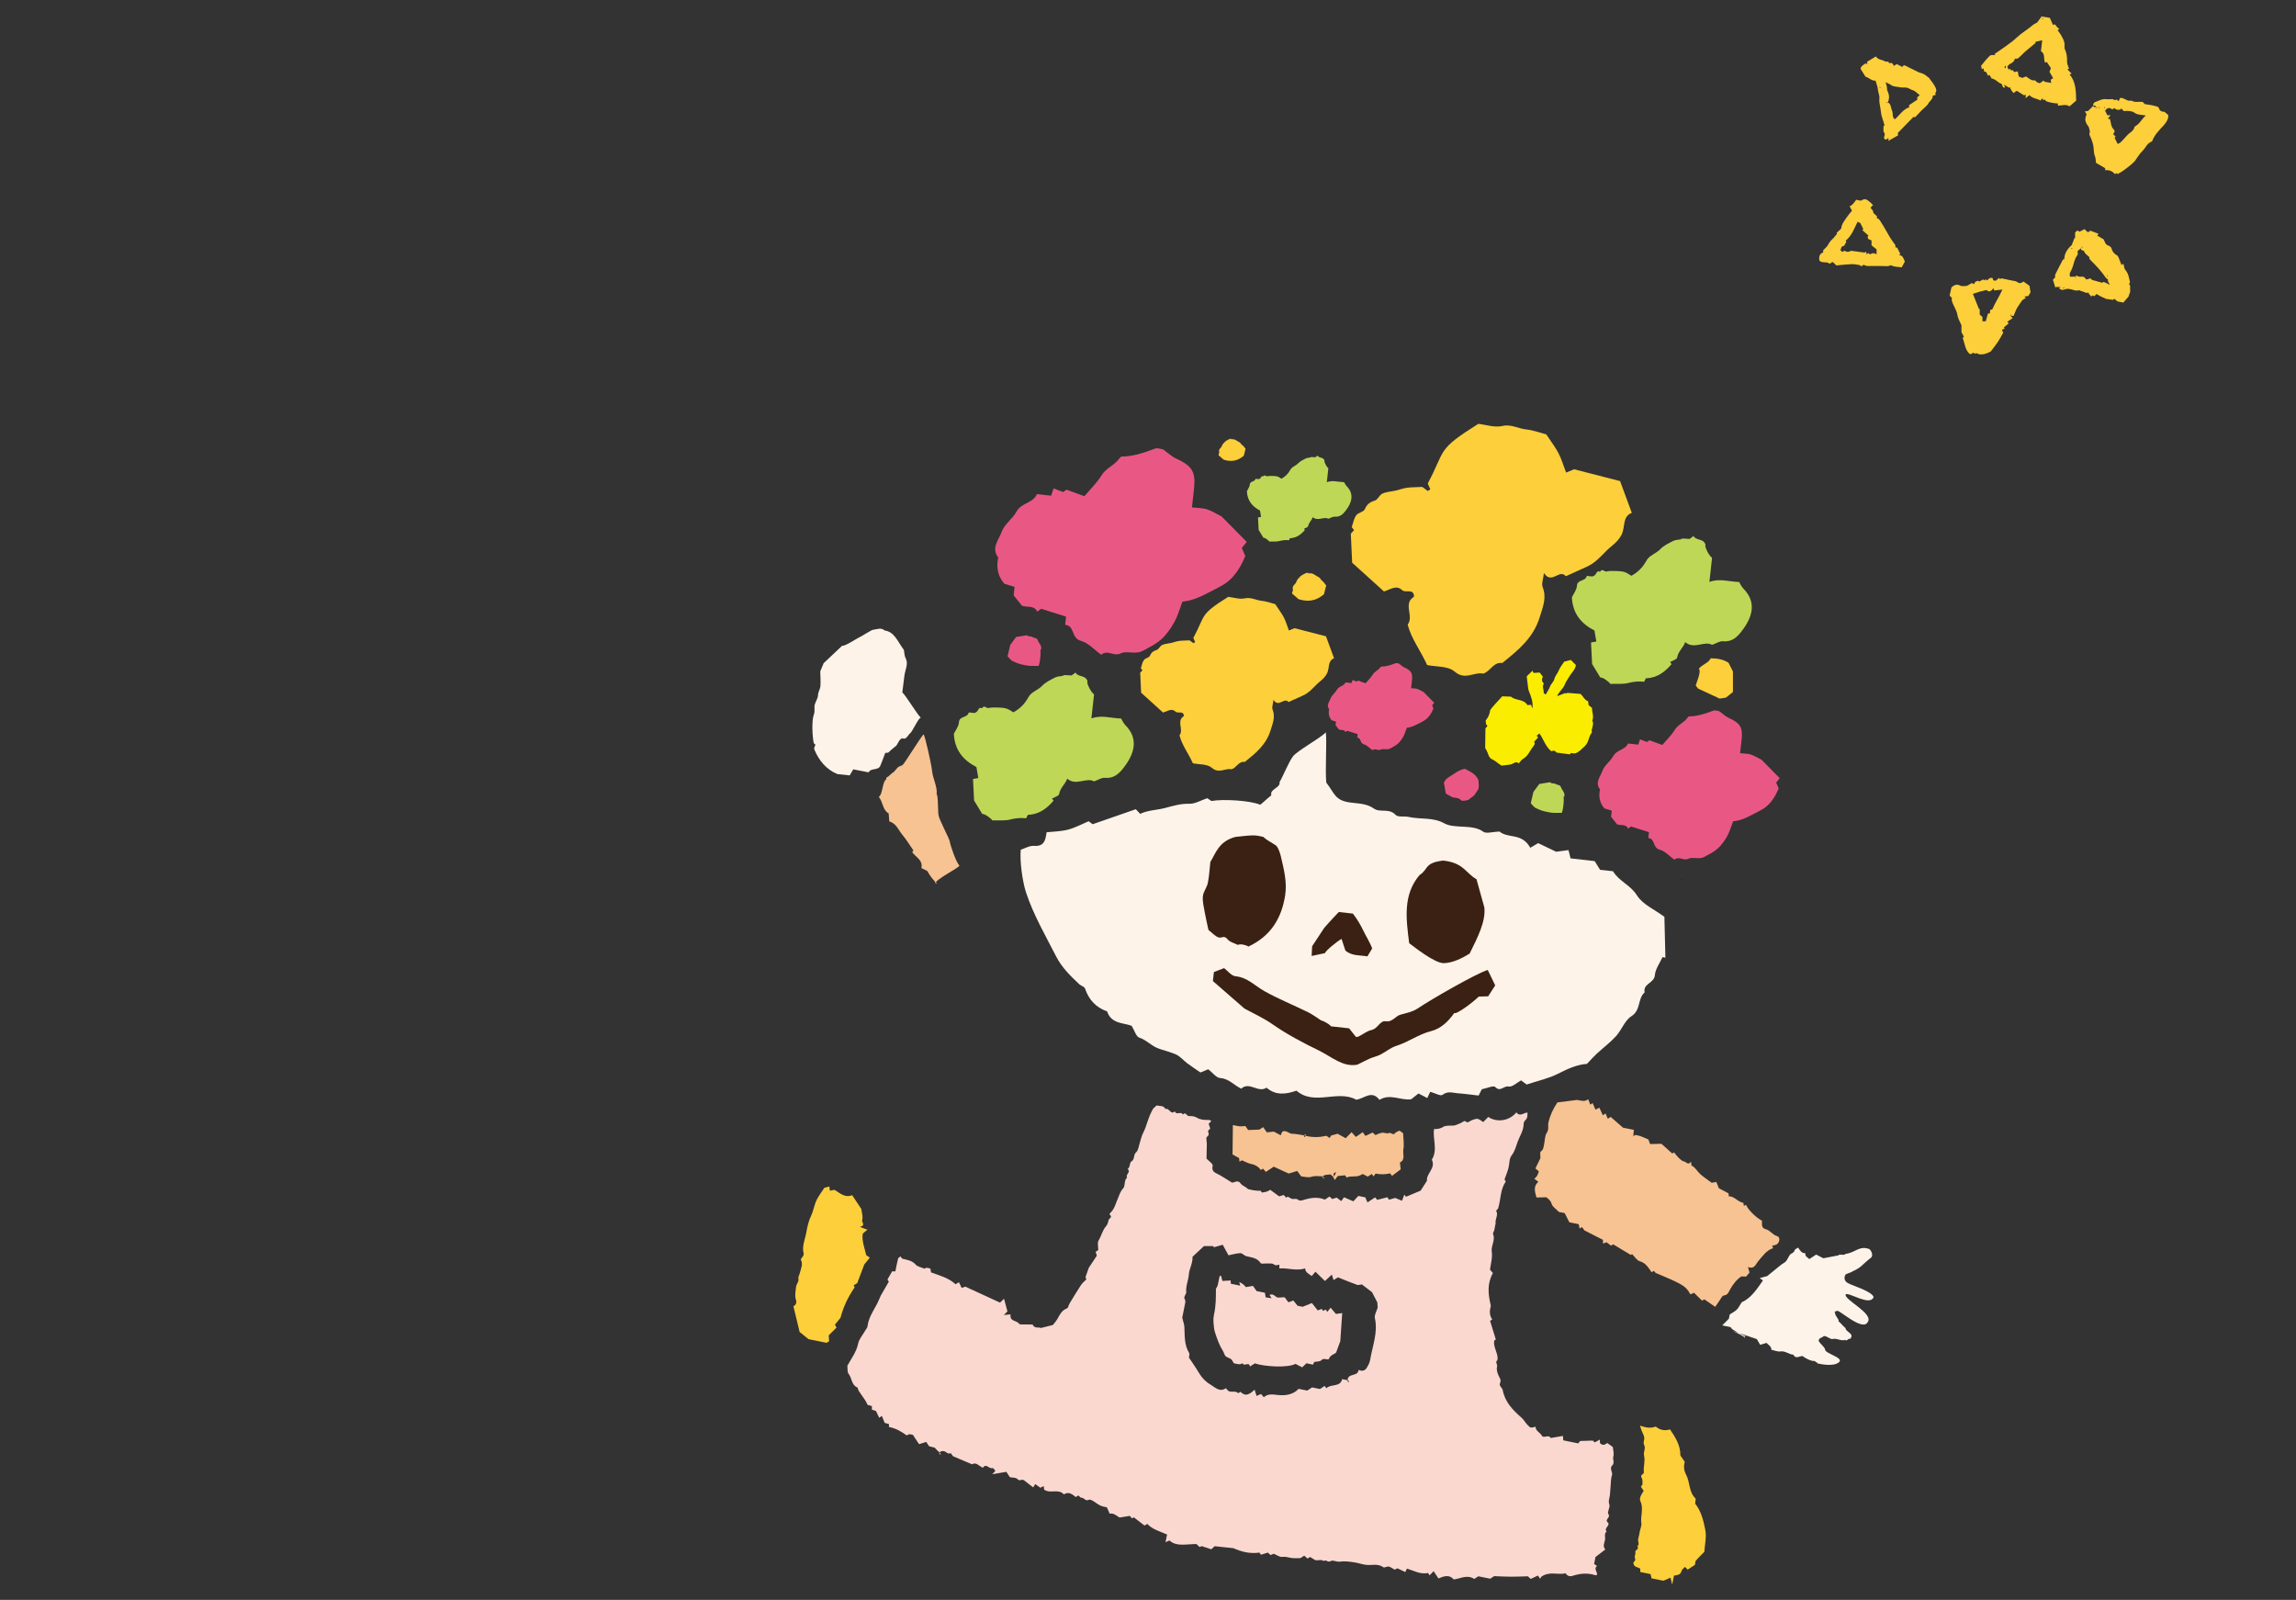 <?xml version="1.0" encoding="UTF-8"?><svg id="_レイヤー_4" xmlns="http://www.w3.org/2000/svg" viewBox="0 0 277 193"><rect x="0" y="0" width="277" height="193" fill="#333333" stroke="none"/><defs><style>.cls-1{fill:#fad8d0;}.cls-1,.cls-2,.cls-3,.cls-4,.cls-5,.cls-6,.cls-7,.cls-8{stroke-width:0px;}.cls-2{fill:#f7c392;}.cls-3{fill:#3b2113;}.cls-4{fill:#bed757;}.cls-5{fill:#fef3e8;}.cls-6{fill:#faed00;}.cls-7{fill:#fccf3b;}.cls-8{fill:#e95885;}</style></defs><path class="cls-2" d="M112.82,106.63c-.04-.55,2.95-1.94,2.93-2.23-.4-.31-1.15-2.6-1.16-2.87,0-.25-1.37-2.85-1.33-3.11-.14-.12-.03-2.44-.27-2.64.15-.72-.46-1.92-.53-2.72-.07-.79-.87-4.34-1.03-4.46-.17.01-2.4,3.69-2.56,3.7-.68.26-.53.28-1.06.85-.31.14-.5.5-.87.65,0,.04-.02.15-.03.23-.47.26-.41,1.84-.89,2.1.54.66.44,1.58,1.19,1.99.03.35.06.67.08.97.85.24,1.1,1.05,1.58,1.62.49.58.88,1.24,1.33,1.89-.01.02-.08.11-.15.2.45.62,1.32.96,1.11,1.92.31.15.55.27.7.34.3.49.55.91.95,1.29-.01.02-.03.03-.04.05.06.06.12.12.19.19.02-.03.05-.06.07-.08-.07-.05-.14-.1-.21.14Z"/><path class="cls-2" d="M157.32,136.96c-.47-.07-.95-.18-1.42-.19-.43-.01-.76-.51-1.21-.24-.05.12-.1.23-.18.42-.33-.18-.63-.33-.83-.44-.34.04-.6.06-.84.09-.17-.25-.31-.44-.45-.63-.18.12-.35.23-.45.3-.49.02-.91.03-1.36.05-.11-.16-.25-.35-.33-.48-.27.01-.5.05-.72.03-.23-.02-.45-.09-.79-.15-.01,1.24-.03,2.36-.04,3.55.27.15.53.29.79.43.02.14.04.29.05.44.14-.08.24-.14.29-.17.35.15.66.33.99.41.52.11.97.29,1.28.76.09-.05.19-.11.28-.16.1.11.2.22.34.39.36-.24.68-.45.95-.63.66.31,1.25.58,1.8.83.35-.11.68-.2,1.03-.31.17.23.33.45.48.65.46.05.86.19,1.32.03.38-.13.84-.02,1.29-.04-.02.01-.04.02-.06.04.04.08.08.15.13.23.03-.02.06-.04.09-.06-.05-.07-.11-.14-.19-.19.11-.06.21-.15.33-.18.2-.04.41-.04.64-.06.06.05.17.15.28.24.06.12.12.23.22.43.18-.24.29-.38.36-.48.31-.03.57-.06.88-.09.02.03.09.12.2.27.57-.28,1.27.06,1.86-.4.09-.07.44.18.68.29.15-.1.32-.21.49-.32.07.09.14.19.21.29.11-.14.21-.28.25-.34.64.14,1.2.1,1.76-.02.08.11.15.21.22.3.31-.23.63-.47,1.05-.79-.02-.16-.06-.45-.1-.82.7-.32.32-1.04.42-1.59.11-.62-.01-1.29-.03-1.94-.16-.12-.33-.25-.43-.32-.21.11-.43.17-.55.31-.26.33-.46-.15-.75-.01-.21.1-.54-.08-.81-.04-.29.04-.56.19-.8.28-.13-.12-.25-.23-.34-.31-.33.15-.6.29-.87.41-.11-.16-.18-.26-.32-.45-.28.19-.57.39-.83.57-.15-.17-.33-.37-.52-.57-.26.27-.47.48-.71.73-.33-.18-.63-.35-.97-.54-.26.07-.55.14-.78.21-.09.15-.16.25-.19.3-.2-.12-.35-.28-.46-.26-.81.2-1.61.2-2.41,0-.01-.07-.03-.14-.04-.21-.07.06-.13.11-.2.17Z"/><path class="cls-5" d="M210.67,161.24s-.02-.04-.04-.06c-.08.04-.15.08-.23.13.02.03.04.06.06.09.07-.05.14-.11-1.39-.84.97.33,1.81.61,2.88.98.07.11.24.41.41.69.24-.07.49-.15.76-.23.21.23.59.4.59.83.36.07.74.25,1.07.2.61-.1,1.03.37,1.58.39.29.59.76.13,1.12.17.5.39,1.14.64,1.48.59.02.15.28.12.31.29.1.02,1.87.47,2.58-.13.7-.56-1.76-1.07-1.66-1.56-.09-.33-.7-.76-.79-1.06.19-.47.23-.19.62-.54.41-.06.76.45,1.15.34.4-.11,1,.3,1.46.11.13.28.46-.32.56-.09.62-.69-.5-.8-.54-1.33-.29-.22-.54-.59-.85-.82.16-.16-.48-.76-.37-.88-.1-.35-.21-.23.21-.37.19-.22,3.01,2.47,3.66,1.39.88-1.07-2.94-2.76-2.62-3.4.45-.23,2.93,1.47,3.36.35-.13-.69-2.84-1.5-3-1.65-.74-.31-.47-.97-.4-1.03-.07-.11.87-.35.83-.42,1.11-.48,1.16-.81,2.29-1.69.29-.34-.1-.96-.26-1.02-1.2-.44-1.69.47-2.85.59-.19.27-.68-.06-.86.18-.63.12-1.26.25-1.81.35-.26-.14-.5-.25-.87-.45-.26.18-.55.36-.83.55-.14-.18-.54-.3-.48-.72-.48.04-.64-.37-.87-.67-.16.12-.38.19-.41.31-.08.34-.41.36-.58.57-.18.24-.28.54-.47.77-.15.17-.39.27-.57.41-.58.46-1.15.93-1.7,1.38-.29.08-.58.15-.9.24.16.12.31.23.39.29-.75,1.07-1.46,2.16-2.56,2.62-.25.38-.37.67-.58.88-.23.23-.53.38-.87.6l-.1.51c-.27.27-.47.48-.8.81l.99.2c.16.24.25.37,1.91,1.15Z"/><path class="cls-5" d="M101.61,77.89c-.78.74-1.49,1.41-2.24,2.11-.12.28-.26.63-.41.99.01.57.06,1.17.02,1.77-.03.37-.28.72-.29,1.08-.02.45-.3.78-.4,1.18-.09.37.06.73-.1,1.16-.28.72-.19,2.68-.02,3.43.02.1.16.17.21.22-.06.2-.2.41-.15.55.56,1.37,1.46,2.45,2.8,3,.54.06,1.04.11,1.48.16.16-.26.31-.52.43-.73.64.13,1.2.24,1.85.36.29-.56,1.14-.19,1.41-.78.11-.25.46-1.17.55-1.43.11-.32.27,0,.49-.24.31-.34.94-.75.95-.85.85-1.63.65-.01,1.53-1.35.29-.06,1.03-1.88,1.37-1.95-.43-.36-1.81-2.69-2.23-3.04.08-.64.16-1.33.25-2.02.09-.69.49-1.42.18-2.04-.23-.45-.18-.91-.25-1.08-.78-1.03-1.1-2.16-2.33-2.34-.39-.39-1.01-.11-1.36-.08-.09-.06-1.55.88-1.58.86-.25.09-1.94,1.23-2.19,1.06Z"/><path class="cls-2" d="M210.39,145.46c-.03-.18-.06-.32-.07-.36-.7-.12-1.09-.82-1.75-.78-.02-.21-.03-.36-.03-.36-.52-.28-.92-.49-1.17-.62-.15-.37-.23-.58-.3-.75-.26.04-.48.08-.57.09-.52-.39-.96-.68-1.36-1.03-.39-.35-.63-.86-1.07-1.05-.02-.19-.04-.31-.06-.47-.35.52-.59,0-.87-.03-.26-.03-.72-.48-1.17-1.08-.1.06-.2.11-.22.13-.48-.43-.94-.84-1.31-1.17-.48.01-.86.02-1.37.03-.08-.22-.16-.45-.2-.55-.37-.16-.62-.28-.87-.37-.19-.07-.39-.11-.68-.18,0,0-.11.06-.27.14.03-.32.04-.51.06-.75-.52-.1-1.03-.21-1.3-.26-.62-.54-1.06-.92-1.49-1.3-.13.08-.2.12-.35.22-.09-.21-.18-.43-.27-.64-.14.09-.21.14-.33.22-.13-.29-.26-.58-.41-.91-.18.09-.31.15-.48.23-.11-.26-.22-.53-.34-.79-.07.05-.14.09-.28.19-.08-.22-.17-.43-.25-.65-.6.45-1.09-.02-1.58.11-.74.09-1.48.18-2.14.27-.53.8-.88,1.56-1.08,2.4-.1.41.1.83-.2,1.27-.25.37-.22.94-.33,1.41-.07.3-.06.61-.39.84-.13.09-.04.49-.05.81-.15.3-.34.7-.6,1.23.09.08.28.24.42.37-.1.25-.15.41-.23.54-.08.12-.2.22-.32.35.2.15.35.26.48.35-.62.56-.43,1.2-.22,1.9.38,0,.76-.02,1.19-.03.21.19.5.35.63.78.1.37.55.64.88.99l.7.14c.16.32.34.67.56,1.11.3.06.73.15,1.14.23.03.19.06.34.09.52.11-.06.21-.11.31-.17.13.19.27.38.28.4.88.45,1.59.81,2.24,1.14,0,.21,0,.32,0,.45.17-.06.3-.11.44-.16.19.15.37.28.53.41.15-.09.25-.15.26-.16.74.44,1.44.86,2.13,1.28.06-.04.13-.09.15-.1.31.3.57.76.93.86.74.21,1.04.79,1.42,1.32.11-.06.2-.11.29-.16.09.1.15.23.25.27.74.33,1.49.61,2.21.96.72.35,1.48.69,1.86,1.49.02.05.1.07.13.1.12-.06.23-.1.38-.18.33.32.65.64.97.95.08-.04.18-.1.28-.15.42.29.82.56,1.31.9.2-.29.34-.51.49-.71.18-.24.34-.64.55-.66.51-.07.56-.39.76-.74.34-.58.74-1.16,1.36-1.56.21,0,.43.02.57.02.18-.22.3-.36.41-.49-.05-.16-.1-.34-.19-.66.82.3.94-.37,1.25-.72.53-.61.98-1.3,1.79-1.56-.05-.11-.09-.2-.13-.28.23-.07.44-.09.58-.19.37-.26.41-.88.03-.98-.56-.15-.83-.7-1.36-.83-.61-.15-.44-.64-.47-1.04-.62-.27-1.7-1.33-1.93-1.91-.09.05-.19.1-.29.15Z"/><path class="cls-7" d="M103.45,154.71c.29-.77.55-1.46.82-2.17.2-.25.41-.51.67-.83-.15-.1-.26-.18-.43-.29-.2-.86-.57-1.77-.42-2.61.22-.18.36-.29.56-.47-.34-.12-.55-.2-.91-.33.76-.19.17-.57.28-.88.12-.32-.04-.74-.1-1.28-.31-.46-.71-1.08-1.11-1.67-.92.36-1.5-.29-2.14-.65-.19.04-.36.07-.54.11-.04-.23-.06-.38-.08-.51-.22.06-.44.11-.59.15-.31.48-.63.9-.88,1.36-.34.63-.42,1.37-.71,1.98-.32.67-.47,1.35-.59,2.04-.15.85-.56,1.67-.32,2.59.05.18-.23.45-.36.69.34.56.01,1.09-.1,1.62-.06.25-.23.44-.17.77.05.27-.26.59-.29.91-.05.51-.18,1.03-.02,1.54.12.38.02.62-.3.8.26,1.06.52,2.13.75,3.1.42.34.75.6,1.08.87.72.15,1.47.3,2.18.44.15-.1.25-.16.3-.2-.02-.28-.04-.54-.05-.7.37-.37.66-.66.94-.94-.07-.13-.12-.23-.19-.35.24-.3.47-.59.67-.83.36-1.37.94-2.56,1.71-3.67-.03-.07-.08-.16-.12-.24.18-.12.31-.21.47-.31Z"/><path class="cls-7" d="M201.49,172.43c-.66.2-1.22.09-1.73-.34-.61.24-1.21.13-1.91-.11.08.23.13.4.19.57.11.29.28.56.33.86.05.3-.18.58,0,.93.2.38-.13.79-.02,1.27.15.62-.09,1.31-.03,1.97.03.32-.5.29-.27.67.13.21.11.51.11.78,0,.1-.13.21-.2.31.11.17.23.34.34.51-.35.52-.55.92-.39,1.26.41.87-.02,1.76.11,2.63.05.3-.11.64-.18.96s-.11.65-.2.96c-.09.29.23.62-.11.87.32.37-.36.44-.23.78.05.13-.08.32-.08.47,0,.16.06.32.08.4-.12.17-.19.26-.24.32.01.59.55.53.83.74,0,.13,0,.25,0,.4.35.07.7.14,1.24.25.03.14.09.38.12.51.6.12,1.07.22,1.43.29.34-.15.59-.26.86-.37.06.25.1.42.2.84.11-.53.17-.82.22-1.09.44-.07.78-.08.9-.54.05-.2.29-.35.42-.51.16.16.24.24.33.33.31-.21.6-.4.88-.58.04-.18.02-.39.11-.5.29-.35.63-.67,1.02-1.07.05-.83.28-1.76.12-2.62-.22-1.15-.52-2.33-1.23-3.19.03-.29.05-.45.07-.6-.86-.8-.67-1.98-1.16-2.9-.28-.52-.31-1.03-.16-1.54-.22-.32-.4-.59-.53-.77.01-1.31-.65-2.24-1.26-3.16Z"/><path class="cls-3" d="M139.54,133.38s0,0,0,0c0,0,0,0,.01-.01,0,0,0,0-.01,0Z"/><path class="cls-3" d="M108.63,151.54l.02.03s0,0,0,0c0,0-.01-.02-.02-.03Z"/><path class="cls-3" d="M139.47,133.11s-.06.04-.09.06c.05.07.11.14.19.19,0,0,0,0-.01.01l.04-.03c-.04-.08-.09-.15-.13-.23Z"/><path class="cls-3" d="M108.9,151.47s-.04-.06-.06-.09c-.07.05-.14.11-.19.19,0,0,0,0,0,0,0,0,.01.02.02.03.08-.04.15-.08.23-.13Z"/><path class="cls-3" d="M108.67,151.6s-.01-.02-.02-.03c0,0,0,0,0,0,0,0,.01.02.02.03,0,0,0,0,0,0Z"/><path class="cls-1" d="M192.7,188.92c-.13-.08-.25-.17-.38-.25.07-.35.14-.7.17-.84.49-.37.83-.64,1.18-.91-.36-.42-.08-.81-.03-1.18.05-.34-.14-.72.19-1-.39-.42.53-.72.13-1.09-.4-.38.4-.57.08-1.01-.17-.23.24-.82.12-1.15-.17-.45.05-.79.07-1.17.02-.39.05-.78.09-1.17.04-.39.02-.81.15-1.17.15-.42-.37-.82.06-1.23.3-.28,0-.69.11-1.05.1-.34-.03-.75-.06-1.14-.19-.14-.41-.3-.68-.49-.28.26-.6.33-.88,0,0-.13,0-.25,0-.41-.25.14-.46.25-.62.34-.15-.14-.24-.22-.24-.22-.48.02-.86.03-1.53.05.02-.02-.13.18-.22.29l-1.81-.37c0-.07-.02-.33-.04-.53-.58.1-1.03.18-1.48.25-.26-.49-.85.11-1.07-.29-.22-.39-.75-.54-.75-1.07-.62.16-.6.14-.91-.15-.31-.29-.49-.69-.82-.97-1.03-.9-1.97-1.87-2.24-3.31-.05-.29-.49-.48-.31-.86.16-.36-.06-.59-.19-.89-.15-.34-.28-.71-.17-1.12.04-.16-.14-.38-.1-.54.04-.13.17-.17.16-.42-.02-.74-.53-1.37-.42-2.12.09-.07.19-.14.2-.15-.24-.77-.47-1.52-.69-2.24.13-.08.19-.13.26-.17-.41-.57-.29-1.19-.17-1.65-.33-1.41-.47-2.65.25-3.95-.08-.09-.24-.27-.35-.41.1-.78.32-1.44.21-2.19-.1-.68.46-1.36.16-2.11-.04-.11.09-.29.14-.44l.17-.85c-.1-.5.37-.99.06-1.51-.02-.04.22-.19.25-.32.32-1.06.24-2.24.91-3.21-.06-.1-.13-.2-.15-.25.17-.48.35-.91.47-1.35.14-.51.08-1.14.37-1.52.41-.53.55-1.13.76-1.71.26-.7.71-1.34.71-2.12,0-.14.07-.32.18-.42.31-.28.28-.62.28-.95-.47.02-.9.55-1.34-.02-.82,1.01-2.32,1.27-3.39.55-.2.21-.41.42-.61.62-.65-.46-.66-.47-1.27-.27-.22.07-.41.25-.63.3-.15.04-.24-.29-.52-.08-.34.24-.77.35-1.04.46-.53.05-1.03-.04-1.35.16-.39.25-.78.28-1.13.27-.16,1.26.48,2.49-.26,3.7.52,1.01-.72,1.71-.58,2.53-.33.52-.58.9-.77,1.2-.62.26-1.18.5-1.77.74-.02-.02-.09-.12-.19-.26-.09.24-.18.45-.29.74-.27-.11-.53-.22-.81-.34-.22.06-.5.14-.76.21-.07-.1-.11-.17-.19-.29-.41.1-.84.21-1.23.31-.12-.14-.18-.22-.25-.3-.3.2-.57.38-.92.61-.1-.22-.2-.45-.27-.61-.32-.06-.55-.11-.83-.17-.18.19-.36.39-.61.65-.33-.14-.71-.31-1.12-.49-.09.12-.2.27-.34.46-.19-.14-.36-.28-.55-.42-.18.06-.36.11-.53.17-.12-.11-.23-.2-.33-.3-.18.12-.35.23-.56.37-.85-.35-1.72-.23-2.6.05-.18.06-.45.11-.55.02-.22-.18-.4-.17-.66-.14-.21.02-.45-.18-.68-.29-.06.04-.13.09-.18.13-.11-.12-.21-.23-.3-.33-.24.07-.42.13-.55.17-.37-.28-.7-.52-1.07-.79-.17.09-.3.18-.44.22-.18.06-.37.07-.56.11-.04-.06-.11-.15-.18-.23-.27.07-1.4-.1-1.59-.24-.03-.02-.04-.08-.07-.1-.25-.17-.57-.29-.73-.52-.35-.49-.71-.11-1.05-.11-.63-.38-1.22-.8-1.87-1.11-.47-.22-.56-.5-.45-.94.01-.06-.06-.14-.12-.26-.19-.17-.41-.38-.63-.58,0-.34.01-.65.02-.96,0-.27.02-.54.02-.81,0-.29-.13-.76,0-.85.36-.25.19-.51.13-.72.12-.12.2-.2.28-.29-.07-.21-.13-.38-.19-.57.11-.12.21-.22.33-.35-.12-.05-.23-.12-.33-.12-.49.01-.96,0-1.41-.27-.26-.16-.63-.22-.95-.19-.29.02-.41-.59-.76-.18-.18-.46-.8.12-.96-.4-.52.5-.68-.48-1.13-.27-.22-.46-.69-.34-1.07-.44-.19.18-.38.35-.41.38-.63,1.05-.76,2.07-1.23,2.97-.2.38-.27.82-.41,1.23-.12.37-.16.85-.42,1.07-.37.31-.12.86-.6,1.13-.2.11-.09.67-.43.89.45.37-.3.67-.06,1.03-.41.35-.18.99-.48,1.31-.38.41-.49.9-.69,1.36-.25.56-.37,1.17-.87,1.6-.05.04-.08.2-.05.22.38.31-.1.43-.15.65-.05.26-.1.5-.31.74-.42.48-.55,1.15-.89,1.71-.17.28-.04.75-.04,1.15-.07.05-.17.12-.32.23.05.16.11.33.15.45-.31.46-.6.9-.97,1.46-.1.28-.24.7-.4,1.13.03.08.07.18.1.28-.24.24-.49.44-.65.69-.48.72-.92,1.47-1.37,2.21-.12.19-.16.53-.31.59-.62.23-.87.75-1.15,1.26-.17.29-.4.55-.56.75-.48.12-.89.22-1.45.36-.21-.14-.76.11-1-.42-.42,0-.84,0-1.27-.01-.12,0-.3,0-.35-.08-.28-.42-1.16-.27-1.03-1.08,0-.03-.09-.07-.06-.05-.25.03-.42.05-.75.08.22-.23.31-.33.43-.45-.12-.45-.25-.92-.41-1.52-.22.22-.36.36-.48.47-1.39-.64-2.79-1.29-4.19-1.93-.11.04-.25.08-.44.15-.12-.25-.23-.47-.33-.68-.16.1-.27.16-.41.24-.83-.77-1.92-1.05-2.96-1.43-.02-.15-.04-.3-.07-.46-.17-.03-.33-.1-.49-.09-.11,0-.21.11-.21.11-.41-.18-.85-.24-1.07-.49-.44-.5-1.01-.57-1.58-.71-.09-.02-.16-.15-.24-.26,0,0,0,0,0,0,0,0-.01-.02-.02-.03-.1.09-.26.16-.29.26-.13.51-.22,1.02-.33,1.55-.16,0-.27,0-.39,0-.18.32-.37.64-.56.97.06.11.13.21.16.27-.33.57-.65,1.13-.97,1.68-.18.38-.31.76-.53,1.15-.44.8-.96,1.6-1.07,2.56-.02.17-.17.33-.27.5-.3.53-.74,1.02-.86,1.58-.21,1.03-.83,1.8-1.3,2.67.04.33-.03.75.15.98.41.51.33,1.33,1.04,1.64.1.04.09.29.18.41.25.39.53.76.79,1.15.11.17.19.37.28.54.19.06.37.11.52.15,0,.2,0,.31,0,.43.22.07.4.13.49.16.15.31.26.55.39.82.15-.11.22-.16.32-.23.12.3.23.57.34.84.19.06.37.11.52.15,0,.2,0,.31,0,.35.85.16,1.51.56,2.15,1.02.09-.05.2-.14.3-.15.15,0,.31.05.44.08.27.41.51.78.74,1.12.29-.09.58-.18.86-.27.11.17.23.34.35.52.26.07.52.13.67.17.24.26.4.43.59.57-.02.01-.04.02-.06.04.04.08.09.15.13.23.03-.02.06-.04.09-.06-.05-.07-.11-.14-.19-.19.36-.31.68-.17,1,.08.08.06.24.01.41.02.09.13.23.32.25.35.86.37,1.56.66,2.29.97.5-.31.85.22,1.31.42.4-.61.77.21,1.19.03.05-.02.22.24.32.34-.11.12-.19.2-.38.41.72-.12,1.23-.21,1.7-.29.18.27.29.44.43.65.29.06.73.02.89.21.28.33.57-.02.78.14.39.28.76.59,1.14.88.05-.08.13-.21.24-.4.23.16.44.31.63.44.16-.08.27-.14.4-.21.03.25.04.39.05.44.78.53,1.72-.17,2.38.57.59-.39,1.03,0,1.43.32.15-.09.25-.15.32-.19.13.1.26.29.37.28.33-.04.46.47.9.24.18-.1.63.21.9.41.36.27.74.42,1.18.48.07.01.13.07.11.06.13.31.24.55.31.72.58-.09.88.33,1.22.47.42-.07.79-.13,1.16-.19.2-.03.23.51.53.16.44.34.88.67,1.3,1,.15-.09.25-.15.33-.2.64.68,1.51.89,2.39,1.28l-.19.93c.23-.1.37-.16.48-.21.84.76,1.92.44,3.26.43.11.11.22.21.37.36.13-.05.27-.11.26-.11.44.15.79.26,1.16.38.2-.18.35-.32.4-.37.82.09,1.52.16,2.27.24.95.43,1.99.7,3.13.53.07.09.14.19.19.26.29-.09.57-.18.83-.26.12.11.23.22.32.3.19-.08.34-.14.39-.16.39.16.72.42,1.02.38.37-.05.66.04.99.11.37.08.77.03,1.21.04.12-.08.29-.19.46-.3.14.12.27.24.39.35.16-.1.26-.16.31-.19.18.11.35.2.5.31.35.25.8-.12,1.15.19.25-.27.48.22.83,0,.27-.18.71.13,1.15.06.52-.08,1.1,0,1.66.08.48.07.94.23,1.39.3.71.11,1.48-.2,2.17.3.13.09.45-.13.65-.08.25.06.47.24.7.37.14-.07.28-.13.35-.16.36.17.65.31.94.45.1-.21.15-.31.2-.42.83.25,1.61.73,2.54.53.05.06.09.13.2.28.16-.16.32-.33.48-.5l.58.88c.67-.29,1.32-.5,1.84.12.85-.1,1.62-.62,2.48-.06.1-.06.27-.18.49-.32.46.09.97.2,1.44.29.22-.15.39-.26.47-.31.75.03,1.41.07,2.07.07.68,0,1.36-.03,2-.05.13.12.24.23.34.32.33-.15.6-.29.87-.41.11.16.18.26.27.38.08-.14.16-.27.14-.24,1-.7,1.99-.18,2.92-.41.23.31.47.43.9.29.86-.27,1.75-.36,2.63-.08.1.03.22,0,.26,0,.11-.39-.43-.71,0-1.1ZM165.3,164.05c-.06.36-.26.73-.47,1.04-.2.28-.53.35-.93.16-.04.85-1.3.35-1.32,1.25-.2-.04-.4-.08-.65-.13-.25,1.01-1.36.54-1.91,1.1-.07-.09-.14-.19-.21-.28-.17.11-.34.22-.56.37-.31-.06-.65-.13-.96-.19-.22.15-.39.26-.58.38-.3-.06-.62-.13-1.05-.21-.06.06-.17.18-.3.28-.67.48-1.44.54-2.21.46-.6-.06-1.16-.18-1.68.27-.15-.17-.25-.29-.34-.39-.13.06-.27.13-.53.24-.09-.27-.16-.5-.24-.76-.59.56-1.09.88-1.7.26,0,0-.04.03-.08.05-.07.04-.19.12-.2.11-.35-.36-.86-.02-1.21-.29-.09-.07-.15-.17-.26-.31-.78.53-1.31-.11-1.88-.44-.57-.33-1.03-.81-1.38-1.4-.37-.63-.8-1.23-1.21-1.85.01-.18.11-.43.02-.56-.59-.97-.52-2.05-.57-3.12-.01-.33-.15-.66-.26-1.14.07-.36.19-.87.28-1.39.05-.3.2-.59-.02-.93-.08-.13.15-.47.23-.68-.1-.76.25-1.47.31-2.22.06-.72.49-1.35.44-2.12.44-.41.88-.82,1.38-1.29.27,0,.65,0,1.1,0,0,0,.06.08.11.14.35-.1.67-.19,1.06-.3.23.43.47.86.69,1.27.55-.11,1-.25,1.44-.26.23,0,.45.29.69.36.64.17,1.34.19,1.76.85.06.09.37.04.56.04.27,0,.54-.02.81.01.15.02.28.17.43.2.13.02.27-.04.45-.07,0,.2,0,.31,0,.45,1.03-.07,2.07.34,3.11,0,.02.48.42.65.8.92.14-.17.3-.36.44-.52.45.44.77.76,1.15,1.12.26-.24.5-.46.83-.77.09.27.15.47.21.66.2-.13.4-.25.53-.33.8.32,1.55.63,2.3.9.16.06.37-.03.58-.05.4.31.85.65,1.23.94.24.46.45.88.64,1.24.02.27.03.5.04.62-.14.47-.42.9-.34,1.26.4,1.76-.3,3.39-.57,5.06Z"/><path class="cls-3" d="M161.17,163.18c-.22.22-.72.3-.87.78-.27.15-.6-.19-.91.14-.17.18-.57.15-.86.21-.04.09-.08.2-.14.32-.26-.05-.49-.1-.8-.16-.14.14-.32.31-.51.49-.3-.16-.53-.27-.81-.42-.98.52-3.82.32-4.9-.06-.2.12-.4.25-.6.38-.07-.66-.74.08-.88-.41-.33.24-.67.08-1.05.02-.07-.12-.15-.26-.24-.39-.22-.33-.74-.25-.9-.7-.12-.36-.36-.68-.53-1.03-.16-.35-.3-.7-.43-1.07-.12-.36-.26-.72-.3-1.09-.05-.53-.11-1.09,0-1.6.23-1.01.23-2.02.23-3.04,0-.14.15-.28.2-.43.06-.19.09-.4.13-.6s.08-.38.12-.57c.05-.02.11-.04.16-.06.06.22.13.44.18.64.43-.02.71-.04.99-.05,0,.11.01.23.02.39.36.07.74.15,1.14.23-.05-.16-.09-.28-.13-.43.41.19.55.3.81.61.26-.04.52-.09.85-.15.14.19.27.38.45.63.29.06.64.13,1,.2.03.18.05.33.08.55.2.03.42.06.71.11-.12-.2-.18-.3-.24-.4.35-.15.55.02.82.25.17.15.57.03,1,.03.09.12.25.34.46.61.16-.06.33-.13.59-.22.15.19.32.39.52.64l.61.12c.42-.17.81-.33,1.11-.45.24.31.46.58.71.89.17-.07.31-.12.47-.18.05.06.12.15.19.24.09-.06.19-.11.29-.17.07.09.14.18.21.28.12-.15.23-.29.39-.5.23.27.43.5.65.76.22-.03.44-.06.73-.1-.07,1.1-.15,2.25-.23,3.39-.15.41-.31.85-.51,1.38Z"/><path class="cls-1" d="M161.18,158.51c-.22-.26-.42-.49-.65-.76-.16.21-.27.35-.39.5-.07-.1-.14-.19-.21-.28-.1.06-.2.11-.29.17-.07-.09-.14-.18-.19-.24-.16.06-.3.12-.47.18-.25-.31-.47-.58-.71-.89-.3.12-.68.28-1.11.45l-.61-.12c-.2-.25-.37-.45-.52-.64-.25.1-.43.16-.59.22-.2-.27-.37-.49-.46-.61-.43,0-.82.11-1-.03-.27-.23-.47-.4-.82-.25.06.11.12.21.24.4-.3-.05-.51-.08-.71-.11-.03-.22-.05-.37-.08-.55-.36-.07-.71-.14-1-.2-.18-.25-.31-.43-.45-.63-.33.06-.59.1-.85.15-.26-.31-.4-.43-.81-.61.05.15.08.27.13.43-.4-.08-.77-.16-1.14-.23,0-.16-.01-.27-.02-.39-.28.01-.56.03-.99.05-.06-.2-.12-.42-.18-.64-.05.02-.11.04-.16.06-.04.19-.08.38-.12.57s-.07.4-.13.6c-.05.15-.2.28-.2.43,0,1.02,0,2.03-.23,3.04-.12.51-.06,1.07,0,1.6.04.37.18.73.3,1.09.12.36.27.72.43,1.07.16.35.41.67.53,1.03.15.46.68.37.9.7.09.14.17.28.24.39.38.06.72.23,1.05-.02.14.49.81-.25.88.41.21-.13.4-.25.6-.38,1.08.38,3.93.58,4.9.06.28.14.51.26.81.42.19-.18.36-.35.51-.49.31.06.54.11.8.16.05-.12.1-.22.14-.32.29-.06.69-.03.86-.21.31-.33.63,0,.91-.14.15-.49.65-.57.87-.78.2-.53.36-.96.51-1.38.08-1.14.15-2.28.23-3.39-.29.04-.51.07-.73.1Z"/><path class="cls-3" d="M162.6,166.47c.05.07.11.14.16.21-.03.02-.06.04-.09.06l-.13-.23s.04-.02.06-.04Z"/><path class="cls-3" d="M152.52,83.03l.24.05-.29.19.05-.24Z"/><path class="cls-8" d="M180.45,120.17c.06.07.11.13.17.2-.07.01-.14.03-.21.04l.05-.24Z"/><path class="cls-3" d="M203.02,106.18l-.24-.05.02-.08.24.05-.02.08Z"/><path class="cls-3" d="M120.1,85.21c.08.02.11.16.04.21-.01-.07-.03-.14-.04-.21Z"/><path class="cls-3" d="M161.21,141.39c-.14.28-.21.41-.28.55-.01-.12-.04-.24-.04-.36,0-.04.1-.06.32-.19Z"/><path class="cls-3" d="M157.32,136.96l.24.05c-.07.06-.13.11-.2.17-.01-.07-.03-.14-.04-.21Z"/><path class="cls-5" d="M149.76,131.32c.97-.89,2.04.57,3.04-.11,1.11.96,2.33.81,3.61.36,2.15,1.87,4.97-.15,7.21,1.09.96-.11,1.85-1.22,2.81.02,1.26-.8,2.55.1,3.82-.07.31-.24.61-.49.88-.7.36.19.71.36,1.06.55.21-.44.33-.7.36-.75.57.15,1.25.55,1.49.36.62-.48,1.19-.24,1.78-.19.85.06,1.7.18,2.57.28.15-.3.28-.56.38-.76.58-.11,1.41-.49,1.62-.27.63.65,1.04-.19,1.61-.06.43.1,1.02-.48,1.51-.74.35.26.64.47.67.5,1.42-.47,2.65-.73,3.74-1.28,1.2-.61,2.37-1.14,3.53-1.21.46-.48.8-.86,1.17-1.21.78-.72,1.64-1.36,2.35-2.14.68-.75,1.05-1.9,1.85-2.4,1.17-.73.73-2.13,1.6-2.88-.24-1.05,1.16-1.1,1.23-2.07.06-.75.6-1.46.92-2.18.12.02.24.05.35.07-.04-1.64-.08-3.29-.12-4.93-1.18-.88-2.64-1.5-3.32-2.6-.78-1.25-2.18-1.7-2.88-2.9-.47-.05-.93-.1-1.56-.17-.19-.3-.43-.7-.65-1.05-1.03-.12-1.96-.22-2.91-.33-.08-.3-.15-.58-.25-1-.52.07-1.06.14-1.49.2-.78-.37-1.5-.72-2.17-1.04-.3.18-.56.33-.95.56-1.03-1.85-2.63-1.07-3.72-1.96-.83.03-1.6.29-1.96.02-1.27-.95-3.44-.31-4.7-1.01-1.36-.76-2.87-.45-4.29-.77-.53-.12-1.3.06-1.58-.25-.77-.84-1.89-.25-2.58-.74-.9-.64-1.86-.61-2.82-.74-1.94-.24-1.92-1.08-2.96-2.41-.15-1.45.08-4.77-.05-6.06-.73.73-3.46,2.23-3.95,2.87-.53.68-1.21,2.41-1.64,3.13.14.71-1.22.83-.99,1.59-.69.55-.83.74-1.34,1.14-1.2-.52-4.54-.71-5.88-.45-.22-.14-.4-.26-.51-.34-.78.26-1.47.69-2.15.67-1.08-.03-2.01.27-3.02.53-.94.24-2,.24-2.92.69-.16-.17-.32-.33-.53-.56-1.7.59-3.42,1.19-5.21,1.81-.11-.09-.33-.25-.48-.36-.85.36-1.64.79-2.48,1.01-.84.22-1.74.23-2.59.32-.14.96-.29,1.73-1.52,1.64-.53-.04-1.09.3-1.6.46-.14,1.39.22,3.88.62,5.11.9,2.74,2.35,5.22,3.65,7.77.68,1.33,1.72,2.35,2.79,3.35.21.2.62.29.69.51.46,1.36,1.31,2.29,2.67,2.77.51,1.55,2.03,1.36,2.96,1.74.36.59.54,1.3.91,1.42.93.3,1.53,1.09,2.5,1.38.6.18,1.26.38,1.87.62.52.21.92.71,1.39,1.07.53.39,1.07.76,1.63,1.14.33-.13.66-.27.94-.39.52.4.96,1.03,1.45,1.06,1.08.08,1.68.9,2.57,1.3Z"/><path class="cls-3" d="M163.72,128.44c-1.7.31-3.06-.95-4.56-1.69-1.95-.95-3.88-1.96-5.67-3.21-1.06-.74-2.27-1.28-3.36-1.88-1.32-1.15-2.61-2.27-3.8-3.31l.12-1.09c.43-.17.84-.32,1.23-.47.43.32.88.93,1.38.98,1.45.14,2.35,1.16,3.49,1.8,1.71.95,3.53,1.69,5.29,2.55.52.26.99.62,1.55.98.04-.03.88.32,1.19.71.61.07,1.29.14,2.18.24.23.28.51.64.83,1.04.02,0,.18.01.31-.05.53-.26,1.02-.67,1.58-.79.74-.16,1.02-1.15,1.67-1.05.87.13,1.18-.63,1.82-.8.7-.19,1.46-.34,2.04-.73,1.66-1.12,7.17-4.28,8.48-4.66.27.56.58,1.21.9,1.86-.25.38-.48.75-.85,1.32-.14,0-.49.01-1.13.03-.69.68-2.71,2.21-2.96,1.98-.69,1-1.62,1.89-2.77,2.18-1.53.38-2.76,1.33-4.23,1.79-.69.22-1.29.74-1.95,1.07-.38.19-.83.28-1.22.45-.48.21-.94.46-1.55.76Z"/><path class="cls-3" d="M145.79,112.18c-.17-.83-.33-1.46-.44-2.1-.11-.65-.29-1.32-.23-1.95.05-.56.49-1.07.6-1.63.17-.84.21-1.71.3-2.51.66-1.08,1.01-2.48,3.02-3.03,2.09-.23,2.34-.26,3.4.01.31.35.93.63,1.51,1.03.3.28.52,1.03.6,1.39.35,1.51.74,3.02.5,4.6-.43,2.78-1.73,4.93-4.44,6.2-.23-.19-1.02-.37-1.26-.2-.41-.21-.99-.34-1.27-.7-.37-.48-.7-.12-1-.19-.46-.11-.83-.57-1.29-.92Z"/><path class="cls-3" d="M174.06,103.81c2.53.25,2.74,1.51,4.07,2.25.28,1.02.55,2,.95,3.41.18,1.71-.81,3.6-1.78,5.57-.87.53-1.99,1.11-3.09,1.15-1.12.04-3.69-2.04-4.2-2.41-.39-3.04-.75-5.85,1.25-8.22,1.1-.69.54-1.46,2.8-1.74Z"/><path class="cls-3" d="M161.53,110.02c.62.07,1.16.13,1.69.19.52.67.93,1.37,1.3,2.14.33.68.75,1.33,1.03,2.06-.18.3-.37.6-.58.96-.89-.16-1.88-.02-2.66-.71-.14-.44-.28-.87-.46-1.4-.66.38-1.97,1.49-2,1.72-.49.1-.99.21-1.61.34.03-.54.05-1.05.06-1.17.59-.89.98-1.49,1.37-2.08-.04-.02,1.22-1.41,1.85-2.05Z"/><path class="cls-8" d="M149.82,66.1c.22-.27.38-.48.59-.73-1.11-1.12-2.17-2.2-3.03-3.07-.76-.38-1.25-.71-1.8-.87-.56-.16-1.18-.15-1.78-.22.1-.92.19-1.61.26-2.31.2-2.01-.25-2.71-2.18-3.59-.52-.24-.96-.67-1.56-1.1-.21-.02-.65-.21-.98-.09-1.3.49-2.6.94-4.01.96-.11,0-.24.16-.32.27-.58.8-1.58,1.11-2.12,2-.53.87-1.29,1.59-2.06,2.51-.65-.24-1.41-.52-2.16-.79-.17.13-.35.25-.4.29-.45-.17-.81-.31-1.16-.44-.13.4-.2.61-.29.88-.57-.06-1.09-.12-1.72-.19-.47,1.11-1.87,1.02-2.46,2.1-.48.89-1.48,1.54-1.8,2.46-.33.94-1.3,1.94-.41,3.08-.25,1.17-.07,2.24.74,3.17.41.13.83.25,1.23.38-.04.4-.08.71-.11,1.02.34.43.68.85,1,1.25.64.23,1.46-.09,1.85.71.19-.14.38-.27.48-.34,1.06.33,2.03.64,3,.95l-.11.99c1.16.07.71,1.61,1.87,1.92.92.24,1.67,1.11,2.48,1.69.77-.68,1.5.27,2.38-.18.66-.34,1.76.17,2.6-.28.79-.42,1.62-.83,2.28-1.42.64-.58,1.15-1.33,1.57-2.09.42-.76.65-1.62.96-2.44,1.64-.17,2.71-.89,4.46-1.77,1.67-.85,2.46-2.17,3.13-3.72-.14-.33-.28-.66-.41-.96Z"/><path class="cls-8" d="M214.29,94.4c.16-.2.28-.34.42-.53-.8-.81-1.57-1.59-2.19-2.22-.55-.27-.91-.51-1.3-.63-.41-.12-.85-.11-1.29-.16.07-.66.14-1.17.19-1.67.15-1.46-.18-1.96-1.58-2.6-.38-.17-.69-.48-1.13-.8-.15-.02-.47-.15-.71-.06-.94.35-1.88.68-2.9.69-.08,0-.18.11-.23.19-.42.58-1.14.8-1.53,1.45-.38.63-.93,1.15-1.49,1.81-.47-.17-1.02-.37-1.56-.57-.13.09-.26.18-.29.21-.33-.13-.59-.22-.84-.32-.09.29-.14.44-.21.64-.41-.05-.79-.09-1.24-.14-.34.8-1.35.73-1.78,1.52-.35.64-1.07,1.11-1.3,1.78-.24.68-.94,1.4-.3,2.23-.18.85-.05,1.62.53,2.3.3.09.6.18.89.27l-.08.74c.25.31.49.62.72.91.47.17,1.06-.07,1.34.51.14-.1.27-.2.34-.25.76.24,1.47.46,2.17.69-.03.24-.05.47-.08.71.84.05.51,1.17,1.35,1.39.66.17,1.21.8,1.79,1.22.56-.49,1.09.19,1.72-.13.48-.24,1.28.13,1.88-.2.57-.31,1.18-.6,1.65-1.03.46-.42.83-.96,1.14-1.51.3-.55.47-1.17.7-1.76,1.19-.12,1.96-.64,3.23-1.28,1.21-.61,1.78-1.57,2.27-2.69-.1-.24-.21-.48-.3-.69Z"/><path class="cls-8" d="M172.78,85.09c.09-.11.16-.2.25-.31-.47-.47-.92-.93-1.28-1.3-.32-.16-.53-.3-.76-.37-.24-.07-.5-.07-.75-.09.04-.39.08-.68.11-.98.09-.85-.11-1.15-.92-1.52-.22-.1-.4-.28-.66-.47-.09-.01-.28-.09-.41-.04-.55.21-1.1.4-1.7.4-.05,0-.1.07-.14.11-.24.34-.67.47-.9.85-.22.37-.55.67-.87,1.06-.28-.1-.6-.22-.91-.33-.07.05-.15.11-.17.12-.19-.07-.34-.13-.49-.19-.05.17-.08.26-.12.37l-.73-.08c-.2.47-.79.43-1.04.89-.2.37-.62.65-.76,1.04-.14.4-.55.82-.18,1.3-.1.49-.03.95.31,1.34.17.05.35.11.52.16l-.05.43c.14.18.29.36.42.53.27.1.62-.04.78.3.08-.06.16-.12.2-.15.45.14.86.27,1.27.4l-.05.42c.49.03.3.68.79.81.39.1.71.47,1.05.71.32-.29.64.11,1.01-.08.28-.14.75.07,1.1-.12.33-.18.69-.35.96-.6.27-.24.49-.56.66-.88.18-.32.27-.69.41-1.03.69-.07,1.15-.37,1.89-.75.71-.36,1.04-.92,1.32-1.57-.06-.14-.12-.28-.17-.4Z"/><path class="cls-7" d="M195.43,58.03c-1.78-.46-3.63-.94-5.52-1.42-.26.11-.61.25-.97.4-.33-.85-.54-1.62-.9-2.31-.36-.71-.86-1.35-1.49-2.3-.6-.15-1.51-.5-2.45-.6-.95-.1-1.78-.66-2.86-.41-.93.21-1.98-.16-2.89-.26-5.09,3.19-3.89,3.06-6.1,7.2.12.26.22.48.31.7-.1.07-.2.13-.3.2-.31-.22-.62-.45-.67-.49-.77.04-1.32.03-1.85.1-.46.06-.9.24-1.36.34-.53.12-1.11.14-1.59.36-.37.17-.57.74-.93.85-.61.18-.95.45-1.21,1.05-.14.32-.8.4-1.03.72-.29.4-.37.95-.54,1.43.1.13.2.26.28.36-.22.24-.43.47-.39.43.06,1.29.1,2.24.16,3.5,1.18,1.06,2.54,2.3,3.84,3.47.84-.26,1.48-.82,2.19-.16.42.39,1.38-.26,1.44.76-.16.16-.39.31-.5.52-.47.92.39,1.97-.27,2.88.43,1.7,1.53,3.08,2.35,4.88,1.03.21,2.52.1,3.31.78,1.26,1.1,2.33.02,3.45.25.86-.24,1.21-1.43,2.3-1.28,1.89-1.52,3.74-2.99,4.52-5.53.39-1.27.86-2.33.35-3.64-.15-.4.07-.94.16-1.68.95,1.43,1.85-.55,2.64.38.83-.38,1.66-.76,2.5-1.13.98-.43,1.65-1.18,2.39-1.93.62-.63,1.32-.98,1.82-1.92.49-.93.07-2.22,1.25-2.66-.5-1.34-.93-2.51-1.42-3.85Z"/><path class="cls-7" d="M159.98,76.76c-1.23-.32-2.5-.65-3.81-.98-.18.07-.42.17-.67.28-.22-.59-.37-1.12-.62-1.59-.25-.49-.6-.93-1.03-1.59-.41-.11-1.04-.34-1.69-.41-.66-.07-1.23-.45-1.98-.29-.64.14-1.37-.11-2-.18-3.51,2.2-2.68,2.11-4.21,4.96.08.18.15.33.22.49-.07.05-.14.09-.21.14-.21-.15-.43-.31-.46-.34-.53.03-.91.02-1.28.07-.32.04-.62.16-.94.24-.37.08-.77.1-1.1.25-.25.12-.39.51-.64.59-.42.13-.66.31-.84.72-.1.22-.55.27-.71.5-.2.28-.26.65-.37.99.07.09.14.18.19.25-.15.16-.3.32-.27.29.04.89.07,1.55.11,2.41.81.73,1.75,1.58,2.65,2.4.58-.18,1.02-.56,1.51-.11.29.27.95-.18,1,.52-.11.11-.27.21-.34.36-.32.63.27,1.36-.19,1.98.3,1.17,1.05,2.13,1.62,3.37.71.15,1.74.07,2.28.54.87.76,1.61.01,2.38.18.6-.17.83-.99,1.59-.88,1.31-1.05,2.58-2.06,3.12-3.82.27-.87.59-1.61.24-2.51-.11-.27.05-.65.11-1.16.65.99,1.28-.38,1.82.26.57-.26,1.15-.52,1.72-.78.68-.3,1.14-.81,1.65-1.33.43-.43.91-.68,1.26-1.33.34-.64.05-1.53.86-1.84-.34-.92-.64-1.73-.98-2.66Z"/><path class="cls-4" d="M135.76,87.46c-.24-.24-.38-.58-.5-.78-1.3-.05-2.4-.46-3.59-.01.12-1.05.22-1.99.32-2.9-.5-.41-.9-1.46-.81-1.52.02.02.03.04.04.05-.14-.93-1.16-.56-1.46-1.17-.21.16-.33.24-.47.35-.44-.02-1.14-.1-1.03.05-.33.06-.68.05-.95.19-.56.29-1.17.57-1.58,1.01-.46.49-1.13.66-1.54,1.19-.08.11-.15.23-.22.36-.4.68-.94,1.22-1.71,1.65-.25-.14-.51-.35-.82-.45-.33-.1-.69-.12-1.05-.13-.38-.01-.77-.02-1.14.06-.26.05-.54-.42-.76.03-.55-.24-.35.49-.98.57l-.63-.07c-.16.7-1.14.4-1.19,1.19-.03.51-.42.99-.61,1.39.09,1.93,1.09,3.17,2.72,4.01.05.3.11.65.23,1.33-.13.02-.45.08-.64.11.05.94.09,1.71.13,2.6.29.48.66,1.09.99,1.63.27-.08,1.1.57,1.22.77.73-.03,1.48.06,2.15-.11.65-.17,1.26-.22,1.92-.15.06-.13.14-.3.2-.41,1.38-.05,2.31-.78,3.11-1.72l-.19-.24c.3-.18.83-.32.86-.55.12-.76.76-1.2.97-1.86,1.07.93,2.31-.2,3.24.33.52-.18.93-.47,1.31-.43,1.06.11,1.7-.49,2.25-1.2,1.3-1.67,1.88-3.51.19-5.18Z"/><path class="cls-4" d="M210.32,70.99c-.24-.24-.38-.58-.5-.78-1.3-.05-2.4-.46-3.59-.01.12-1.05.22-1.99.32-2.9-.5-.41-.9-1.46-.81-1.52.02.02.03.04.04.05-.14-.93-1.16-.56-1.46-1.17-.21.16-.33.24-.47.35-.44-.02-1.14-.1-1.03.05-.33.06-.68.05-.95.19-.56.29-1.17.57-1.58,1.01-.46.49-1.13.66-1.54,1.19-.08.11-.15.23-.22.36-.4.68-.94,1.22-1.71,1.65-.25-.14-.51-.35-.82-.45-.33-.1-.69-.12-1.05-.13-.38-.01-.77-.02-1.14.06-.26.05-.54-.42-.76.03-.55-.24-.35.49-.98.57l-.63-.07c-.16.7-1.14.4-1.19,1.19-.03.51-.42.99-.61,1.39.09,1.93,1.09,3.17,2.72,4.01.05.3.11.65.23,1.33-.13.02-.45.08-.64.11.05.94.09,1.71.13,2.6.29.48.66,1.09.99,1.63.27-.08,1.1.57,1.22.77.73-.03,1.48.06,2.15-.11.65-.17,1.26-.22,1.92-.15.06-.13.14-.3.2-.41,1.38-.05,2.31-.78,3.11-1.72l-.19-.24c.3-.18.83-.32.86-.55.12-.76.76-1.2.97-1.86,1.07.93,2.31-.2,3.24.33.52-.18.93-.47,1.31-.43,1.06.11,1.7-.49,2.25-1.2,1.3-1.67,1.88-3.51.19-5.18Z"/><path class="cls-4" d="M162.45,58.62c-.14-.14-.22-.34-.29-.45-.76-.03-1.4-.27-2.09,0,.07-.61.13-1.16.19-1.68-.29-.24-.53-.85-.47-.88.01.01.02.03.02.03-.08-.54-.68-.33-.85-.68-.12.09-.19.14-.27.2-.26-.01-.66-.06-.6.03-.19.04-.39.03-.55.11-.32.17-.68.33-.92.59-.27.29-.66.38-.89.69-.05.06-.09.14-.13.21-.23.4-.55.71-1,.96-.14-.08-.3-.21-.47-.26-.19-.06-.4-.07-.61-.07-.22,0-.45-.01-.67.03-.15.03-.31-.24-.44.02-.32-.14-.21.29-.57.33l-.37-.04c-.09.41-.66.24-.69.69-.02.3-.25.58-.35.81.05,1.12.64,1.84,1.58,2.33.03.17.06.38.13.77-.08.01-.26.04-.37.06.03.55.05.99.08,1.51.17.28.39.63.58.95.16-.05.64.33.71.45.42-.02.86.04,1.25-.07.38-.1.73-.13,1.12-.09.04-.08.08-.17.11-.24.8-.03,1.34-.45,1.81-1l-.11-.14c.18-.1.48-.19.5-.32.07-.44.44-.7.56-1.08.62.54,1.34-.12,1.88.19.3-.1.54-.27.76-.25.62.06.99-.29,1.31-.7.76-.97,1.09-2.04.11-3.01Z"/><path class="cls-7" d="M159.42,70c-.05-.15-.27-.35-.31-.37-.31-.13-.54-.38-.88-.47-.09-.02-.12.03-.17.03-.05,0-.09-.06-.13-.09-.05.04-.08.06-.11.09-.04-.04-.07-.08-.11-.12-.21.1-.43.18-.62.3-.2.13-.35.31-.51.48-.17.18-.17.44-.34.59-.19.17-.34.39-.27.62.07.24-.13.42-.09.54.28.24.5.43.78.68.18.02,1.63.68,3.07-.6.1-.39.18-.72.27-1.06-.2-.2-.32-.49-.58-.61Z"/><path class="cls-7" d="M149.79,53.65c-.04-.12-.21-.28-.24-.29-.24-.1-.43-.3-.7-.37-.07-.02-.09.03-.13.02-.04,0-.07-.05-.1-.07-.04.03-.06.05-.08.07-.03-.03-.06-.06-.08-.1-.17.08-.34.14-.49.24-.16.1-.28.25-.41.38-.14.14-.14.35-.27.47-.15.14-.27.31-.21.49.06.19-.11.33-.07.43.22.19.4.34.62.53.14.02,1.29.54,2.43-.48.08-.3.14-.57.21-.84-.16-.16-.25-.39-.46-.48Z"/><path class="cls-8" d="M178.35,94.07c-.33-.73-1.01-1-1.63-1.33-.49.09-.93.34-1.37.65-.43.3-.95.49-1.15,1.04.07.42.15.84.23,1.3.25.14.52.29.82.46.34.05.74.03,1.04.36.07.07.26.05.4.04.16-.02.32-.07.5-.11.24-.29.67-.4.85-.8.1-.21.32-.39.35-.6.05-.35-.02-.72-.03-1.02Z"/><path class="cls-4" d="M188.62,96.16c.15-.05.18-.37.06-.45.1-.08-.29-.5-.35-.72-.1-.36-.43-.26-.62-.4-.19-.14-.55-.02-.69-.23-.46.08-.86.14-1.31.21-.24.32-.51.69-.71.96-.12.5-.21.89-.32,1.35.1.18.54.6.57.58.26.11.49.24.74.32.28.09.58.15.87.21.21.04.43.06.65.07.3.01.6,0,.91,0,.2-.41.31-1.84.19-1.89Z"/><path class="cls-8" d="M125.5,78.43c.15-.05.18-.37.06-.45.1-.08-.29-.5-.35-.72-.1-.36-.43-.26-.62-.4-.19-.14-.55-.02-.69-.23-.46.08-.86.14-1.31.21-.24.32-.51.69-.71.96-.12.5-.21.89-.32,1.35.1.18.54.6.57.58.26.11.49.24.74.32.28.09.58.15.87.21.21.04.43.06.65.07.3.01.6,0,.91,0,.2-.41.31-1.84.19-1.89Z"/><path class="cls-7" d="M209.07,81c-.24-.47-.39-.77-.53-1.05-.67-.43-1.38-.52-2.14-.54-.33.63-1.07.74-1.45,1.28.34.25-.27,1.64-.37,2.01.05.06.19.24.29.37.97.45,1.82.84,2.59,1.2.3-.04.53-.07.76-.11.26-.2.51-.41.85-.68,0-.84,0-1.75,0-2.48Z"/><path class="cls-6" d="M192.09,86.96c.24-.53-.03-1.05-.02-1.56-.13-.11-.26-.21-.41-.34l-.06-.46c-.49-.18-.61-.66-.93-.89-.54-.04-1.07-.09-1.59-.13-.02.09-.21.08-.25.03-.17.06-.31.11-.44.17-.15.06-.29.11-.52.2.21-.58.7-.87.88-1.33.16-.42.42-.76.64-1.13.25-.42.67-.75.73-1.3-.21-.21-.43-.43-.61-.61-.3.08-.59.16-.8.21-.24.37-.5.68-.64,1.03-.14.37-.44.67-.53,1.02-.09.38-.4.59-.53.93-.13.35-.35.67-.53.99-.06-.04-.14-.11-.24-.19.04-.37-.23-.76.02-1.15-.28-.24-.27-.53-.12-.82-.13-.16-.26-.33-.39-.5-.19.01-.37.02-.73.05,0-.02-.08-.17-.13-.27-.25.25-.46.45-.7.68.04.35.09.75.14,1.15.03.21.04.43.12.62.28.68.53,1.35.43,2.12-.05-.15-.11-.3-.16-.45-.15,0-.28.01-.45.02-.46-.76-1.44-.51-1.98-1.01-.35-.01-.66-.02-1.05-.04-.46.52-1.03,1.07-1.45,1.65-.07.53-.26.91-.55,1.26.04.23-.04.5.23.64-.08.11-.17.21-.26.33-.01.77-.02,1.54-.03,2.36.03.06.09.16.16.27.21.37.25.9.66,1.08.43.19.73.52,1.15.77.35-.04.72-.07,1.1-.14.33-.06.62-.46.99-.13.16-.18.29-.42.49-.53.63-.35.85-1.03,1.27-1.54.08-.09.27-.36.07-.52.17-.18.34-.37.51-.55-.07-.07-.13-.12-.2-.19.13-.11.25-.2.35-.28.51.74.74,1.6,1.43,2.15.28-.14.46-.07.64.16.57.07,1.07.14,1.59.21.03-.04.09-.1.14-.16.2.04.4.08.61.02.04-.12.1-.1,0,0,.15-.08.33-.19.5-.33.2-.17.37-.36.57-.53.49-.44.43-1.17.85-1.64-.14-.48.33-.94.04-1.43Z"/><path class="cls-7" d="M240.28,9.48c-.08-.14-.16-.28-.25-.43-.06.02-.13.05-.2.07-.06-.14-.13-.27-.19-.41l-.29-.12c0-.11-.02-.23-.03-.34-.07.03-.12.05-.23.1-.02-.12-.04-.23-.08-.42.31-.37.65-.82,1.06-1.21.12-.12.42-.06.63-.08,0-.02-.03-.07-.05-.14.9-.65,1.88-1.23,2.69-2,.58-.55,1.27-.92,1.86-1.44.17-.15.39-.24.58-.35.17-.23.34-.47.52-.72.35.06.69.11,1,.16.14.32.25.58.37.84.1-.01.19-.03.29-.04.04.07.08.16.13.22.11.12.22.23.36.36-.12.05-.16.07-.22.1.14.2.3.39.42.6.14.25.29.51.37.78.08.25.07.52.05.8.23.51.35,1.03.31,1.61-.02.28.15.57.23.86-.07.03-.13.07-.19.09.16.16.32.32.51.51-.12.05-.17.07-.24.1.76.9.76,2,.79,3.16-.22.19-.5.43-.8.69-.46-.31-.93-.08-1.41-.09,0-.06,0-.16.01-.25-.47-.04-.93-.1-1.37-.26-.08-.03-.14-.14-.22-.22-.04.02-.11.04-.18.07-.03-.07-.07-.13-.11-.22-.07.08-.14.16-.24.27-.41-.26-.97-.25-1.31-.65-.13.1-.27.2-.48.36.02-.16.03-.25.04-.42-.1.04-.18.06-.22.08-.29-.18-.57-.35-.88-.55-.14.1-.27.19-.39.27q-.36-.4-.41-.69s-.09.03-.14.05c-.17-.1-.34-.21-.59-.37.07.19.1.26.13.35-.37.07-.3-.29-.43-.44-.44-.13-.71-.59-1.2-.65ZM246.37,4.86c-.33.07-.55.12-.77.17-.03.07-.04.17-.09.21-.35.3-.71.6-1.07.89-.36.29-.65.67-1.03.94-.11.08-.3-.13-.37.13-.08.29-.35.41-.59.54-.12.07-.19.21-.28.31.06.14.1.24.15.34.07-.03.14-.05.21-.08.03.06.07.13.1.2.07-.02.14-.05.19-.06.07.09.13.17.18.24.16-.03.27-.05.43-.08.05.23.08.42.12.62.14.05.28.11.43.17.16-.06.32-.13.45-.18.27.18.46.34.68.44.14.07.42,0,.46.07.1.21.29.21.44.29.04.02.1.01.1.01.17-.12.31-.22.45-.32.05.09.08.16.08.15.29.05.53.09.82.14-.02-.15-.04-.27-.05-.38.08-.05.16-.1.29-.19-.15-.26-.28-.5-.44-.77l.17-.44c-.15-.24-.32-.49-.49-.74-.1.04-.15.07-.21.09-.22-.46.04-1.09-.5-1.39.05-.46.1-.87.15-1.33ZM241.84,8.18s.09.03.13.04c.01-.09.03-.18.04-.27-.03,0-.05-.01-.08-.02l-.1.24ZM246.48,2.2l-.05-.02-.06.15.05.02.06-.15Z"/><path class="cls-7" d="M242.6,38.13c.09.12.14.18.21.25-.22.14-.42.28-.64.43.06.07.1.12.17.2-.19.16-.38.31-.59.49,0,0,.04.05.1.13-.1.05-.2.09-.33.16.05.11.1.21.16.34-.2.36-.41.75-.65,1.12-.25.38-.54.72-.86,1.15-.37.2-.82.4-1.35.34-.19-.02-.36-.23-.56-.05-.2-.3-.34.04-.58.04-.61-.47-.62-1.27-.89-1.95.04-.05.09-.11.14-.17-.09-.16-.18-.33-.29-.54v-.83c-.2-.47-.43-.82-.5-1.3-.1-.59-.52-1.1-.67-1.7-.02-.09,0-.19.02-.3-.08-.08-.17-.17-.28-.28.07-.3.14-.62.22-.99.28-.24.59-.47,1.08-.21.23.12.57.02.8.02.22-.12.39-.22.6-.34.07.04.15.09.25.15.04-.08.07-.21.15-.28.09-.08.22-.1.34-.15.03.03.09.08.12.11.17-.09.32-.17.5-.26.03.02.08.07.14.12.05-.04.1-.09.16-.14.05.05.11.1.16.15.18-.18.33-.42.68-.28.01.05.03.13.05.22.32.23.49-.06.69-.25.06.05.11.1.17.15.04-.04.07-.07.11-.11.43.09.86.18,1.28.27.22.05.48.05.64.17.28.22.5.16.77-.05.27.19.53.38.73.52.04.28.07.48.12.78-.05.08-.15.27-.25.44-.17.03-.32.05-.48.08.06.07.09.1.17.19-.5.14-.65.61-.92.96-.26.34-.38.79-.56,1.18-.1,0-.18,0-.3,0,.04,0,.05-.01.06-.02-.04-.04-.07-.09-.11-.13-.02.02-.03.03-.05.05.04.04.09.07.1.1ZM240.36,37.32c.33-.78.82-1.5,1.22-2.39-.41.04-.71.07-1,.11-.02-.07-.03-.15-.06-.28-.27.34-.55.55-.85.22-.32.08-.58.14-.84.21-.28.08-.55.17-.81.26.26.65.49,1.24.73,1.83.03,0,.06-.02.09-.02v.68c.11.1.21.19.33.3v.52h.4c.09-.32.18-.63.26-.92.1-.02.17-.03.24-.05.02-.14.03-.27.04-.41.07-.02.15-.03.24-.05Z"/><path class="cls-7" d="M253.98,20.53v-.24c-.36-.21-.72-.42-1.1-.64-.06-.26-.02-.55-.15-.85-.16-.38-.1-.85-.19-1.26-.08-.38-.21-.75-.38-1.1-.09-.18-.13-.32-.03-.49.03-.05-.11-.61-.14-.65-.45-.56-.51-.92-.25-1.49-.06-.11-.12-.21-.21-.38.19-.02.31-.03.38-.04.23-.23.44-.43.64-.63.01.24.2.13.32.15,0,0-.01.01-.02.02.04.04.07.09.11.13.02-.02.03-.03.05-.05-.04-.04-.09-.07-.14-.1-.02-.23-.2-.13-.32-.15-.06-.22.06-.39.23-.45.39-.13.76-.37,1.2-.35.26.01.53.04.79,0,.2-.04.37.25.58.04,0,0,.15.11.26.2.07-.15.12-.26.17-.38.49-.07.84.47,1.36.31.42.28.9.1,1.36.17.09.09.18.18.26.26.42.07.82.11,1.2.22.2.06.47.05.55.39.06.22.36.33.62.32.12.11.27.23.46.39.04.46-.22.87-.53,1.22-.53.58-1.1,1.12-1.39,1.88-.02.04-.07.09-.11.11-.54.2-.71.77-1.09,1.13-.36.34-.61.8-.91,1.2-.23.31-1.44,1.25-1.84,1.44-.09.04-.16.1-.24.14-.05-.05-.11-.09-.16-.13-.05.05-.08.08-.15.15-.31-.37-.7-.54-1.19-.48ZM258.89,13.93c-.61-.09-1.05-.07-1.42-.36-.22-.17-.76-.23-1.24-.17-.07-.07-.22-.22-.34-.34,0-.01-.02.06-.04.15-.06,0-.14.02-.21.03-.19.03-.35-.02-.49-.16-.14-.13-.21.24-.45.04-.19-.16-.55-.1-.73.25.08.16.17.33.27.53h.39c-.12.15-.22.27-.33.41.13.03.2.05.27.07.1.43.1.89.44,1.24.18.18.1.38-.08.54.1.11.2.22.31.33-.04.04-.08.08-.13.13.13.25.25.5.38.75.36-.17.34-.19.61-.46.27-.28.5-.6.82-.85.23-.18.51-.36.58-.7.02-.08.13-.16.22-.21.47-.28.66-.79,1.16-1.22ZM253.29,12.92h-.05v.16h.05v-.16ZM253.93,12.92h-.05v.16h.05v-.16Z"/><path class="cls-7" d="M248.63,34.65c-.52-.08-.56-.04-.66.04-.11-.34-.2-.63-.3-.95.06-.06.16-.16.27-.27v-.33c.34-.66.63-1.23.94-1.83.01,0,.08-.02.16-.03.02-.75.42-1.29.9-1.71.13-.33.23-.6.34-.87l.07.02v-.67c.1-.09.18-.16.27-.25.09.05.17.1.27.15.17-.09.36-.19.59-.31.12.11.25.23.41.38.09-.06.2-.12.3-.19.32.12.64.24.99.37-.05.06-.08.11-.16.22.24.14.48.28.78.46.13.25.18.65.62.77.13.03.29.19.33.33.1.39.31.63.66.83.16.09.22.37.31.57.08.19.15.39.23.6.07-.07.11-.11.15-.15.03.02.09.04.1.07.06.21.06.48.19.63.27.32.41.65.48,1.08.04.25.21.44-.03.66.25.17.11.43.15.65.05.27-.06.49-.16.73-.03.07-.01.15,0,.08-.28.33-.48.57-.66.77-.23-.05-.44-.09-.71-.14-.08-.07-.22-.19-.36-.31-.09.06-.15.1-.18.12-.31-.04-.59-.08-.82-.11-.25-.11-.45-.2-.65-.3-.18-.09-.34-.2-.51-.3-.08.08-.18.18-.29.29-.05-.04-.1-.07-.17-.13-.04.04-.1.08-.19.15-.14-.17-.28-.35-.42-.53-.02.04-.05.08-.07.12-.32-.12-.64-.23-1.01-.36-.27.15-.59-.03-.9-.09-.38-.08-.37-.12-.88.03-.11.03-.29.05-.36-.01-.15-.14-.47-.12-.02-.27.43.16.44.15.45.14-.04-.04-.07-.09-.11-.13-.02.02-.03.03-.05.05.04.04.09.07-.29-.06ZM250.35,33.36s-.02.02-.03.03c.04.04.07.09.11.13.02-.02.03-.03.05-.05-.04-.04-.09-.07-.14-.09.07-.05.19-.16.2-.15.21.22.48.13.73.15.05,0,.09.03.16.04.08.08.17.18.28.3.15-.04.32-.09.5-.14.06.06.15.15.19.19.46.13.85.24,1.22.34.07-.04.13-.08.18-.11.23.11.43.21.74.36-.12-.25-.24-.39-.23-.51.02-.24-.2-.24-.28-.36-.52-.81-1.19-1.48-1.86-2.15-.04-.04-.06-.08-.1-.13,0-.09,0-.19,0-.19-.25-.25-.55-.42-.6-.64-.05-.25-.58-.1-.36-.5.01.01.02.02.03.03.04-.04.09-.07.13-.11-.02-.02-.03-.03-.05-.05-.04.04-.07.09-.09.14-.17.14-.34.28-.48.39,0,.2.05.38,0,.46-.4.5-.45,1.13-.68,1.69-.12.29-.4.59-.21.95.22,0,.4,0,.6-.02ZM250.02,29.99v-.05h-.16v.05h.16ZM254.24,33.21h-.05v.16h.05v-.16Z"/><path class="cls-7" d="M226.44,26.08v.24c.3.07.4.35.54.56.38.57.69,1.19,1.05,1.78.18.3.4.58.64.92v.25c.07.02.14.04.22.06.12.24.24.49.37.74-.03.03-.07.07-.14.14.46.04.52.41.69.78-.12.22-.26.47-.38.7-.44-.07-.85-.04-1.17-.2-.25-.12-.34.07-.52.06-.82-.04-1.63-.01-2.45-.02-.14,0-.28-.09-.47-.15-.04.03-.12.09-.23.18-.11-.05-.23-.15-.37-.17-.31-.05-.62-.1-.93-.08-.55.02-1.1.09-1.74.15-.08-.08-.25-.24-.41-.39-.2-.11-.28.33-.55.1-.11-.1-.35-.06-.54-.09-.21-.04-.42,0-.56-.25-.05-.39-.01-.76.46-.94v-.25c.18-.19.35-.33.48-.49.13-.17.22-.39.35-.56.13-.17.3-.3.44-.45.13-.15.25-.31.42-.52,0,.01-.03-.04-.07-.09.17-.15.34-.31.56-.51.03-.55.43-1.01.76-1.49.17-.25.38-.47.54-.67-.11-.21-.2-.37-.28-.54q.31-.07.79-.78c.24.03.52.16.65.07.48-.33.74.01,1.05.24.12.09.22.22.33.33-.1.1-.19.19-.3.3.07.2.32.27.32.55,0,.15.27.3.45.49ZM225.96,30.52s.03.09.05.13c.04-.04.07-.09.11-.13.08.05.17.1.28.17v-.61c-.16-.12-.37-.29-.61-.48v-.59c-.19-.12-.48-.11-.47-.45.04-.05.09-.11.11-.13-.25-.22-.5-.45-.75-.67.07-.07.11-.11.12-.12-.12-.25-.24-.48-.37-.75-.02,0-.1-.02-.16-.05-.05-.02-.1-.07-.15-.11-.42.84-.72,1.72-1.46,2.31.05.05.09.09.1.1-.12.19-.22.53-.36.54-.34.04-.22.35-.39.46.09.08.16.15.26.25.09-.05.17-.09.28-.15.3.25.62.1.77.01.64.09,1.13.15,1.64.22.03-.02.09-.06.17-.12.03.15.05.23.07.33.08-.06.13-.1.19-.15.07.05.15.1.24.15.12-.06.23-.12.33-.17Z"/><path class="cls-7" d="M232.68,9.34c.28.38.55.7.75,1.07.13.23.28.52.06.81-.03.04.03.14.06.21-.13.04-.25.08-.38.13.03.41-.35.6-.52.91-.18.33-.54.56-.81.84-.26.26-.51.53-.8.84-.01,0-.08-.02-.19-.05-.61.63-1.24,1.28-1.89,1.94,0,.07.02.17.03.29-.38.22-.77.44-1.16.66,0-.1,0-.22,0-.35-.11.08-.2.16-.28.21-.56-.14.03-.57-.24-.85-.15-.15-.05-.54-.07-.82.06-.02.11-.04.13-.04-.12-.38-.24-.75-.38-1.22-.04-.24-.09-.57-.14-.91-.06-.39-.16-.76-.11-1.18.03-.31-.15-.66-.18-1.02-.03-.37-.19-.73-.29-1.08-.46.05-.8-.37-1.21-.48-.2-.32-.38-.61-.59-.94.02-.32.33-.47.58-.65.08.02.16.03.25.05-.02-.1-.04-.17-.06-.25.35-.21.71-.43,1.07-.65.15.2.31.3.49.37.19.07.43.09.58.21.17.13.48-.1.53.24.27-.1.45-.03.57.32.12-.08.25-.16.35-.22l.67.34c.07-.08.12-.13.17-.19.05,0,.1,0,.14.01.54.27,1.08.55,1.63.81.21.1.46.13.66.24.22.12.41.29.56.41ZM227.78,12.37s0-.03-.01-.04c-.06.01-.11.03-.17.04,0,.02.01.04.02.07.05-.02.1-.04.15-.09.4.22.34.67.5,1.01.15.32-.05.77.34,1.03.58-.52.98-1.2,1.73-1.45-.01-.14-.02-.22-.03-.25.37-.25.7-.46,1.01-.67,0-.13-.01-.22-.02-.27.1-.09.19-.17.3-.27-.3-.23-.53-.51-.82-.59-.25-.07-.45-.24-.68-.3-.3-.07-.64,0-.94-.07-.34-.08-.7-.04-1.01-.26-.18-.13-.4-.21-.66-.34.07.25.12.39.15.54.03.14,0,.31.05.44.25.53.28.93.07,1.48ZM226.76,10.48l-.02.05.14.07.02-.05-.14-.07Z"/></svg>